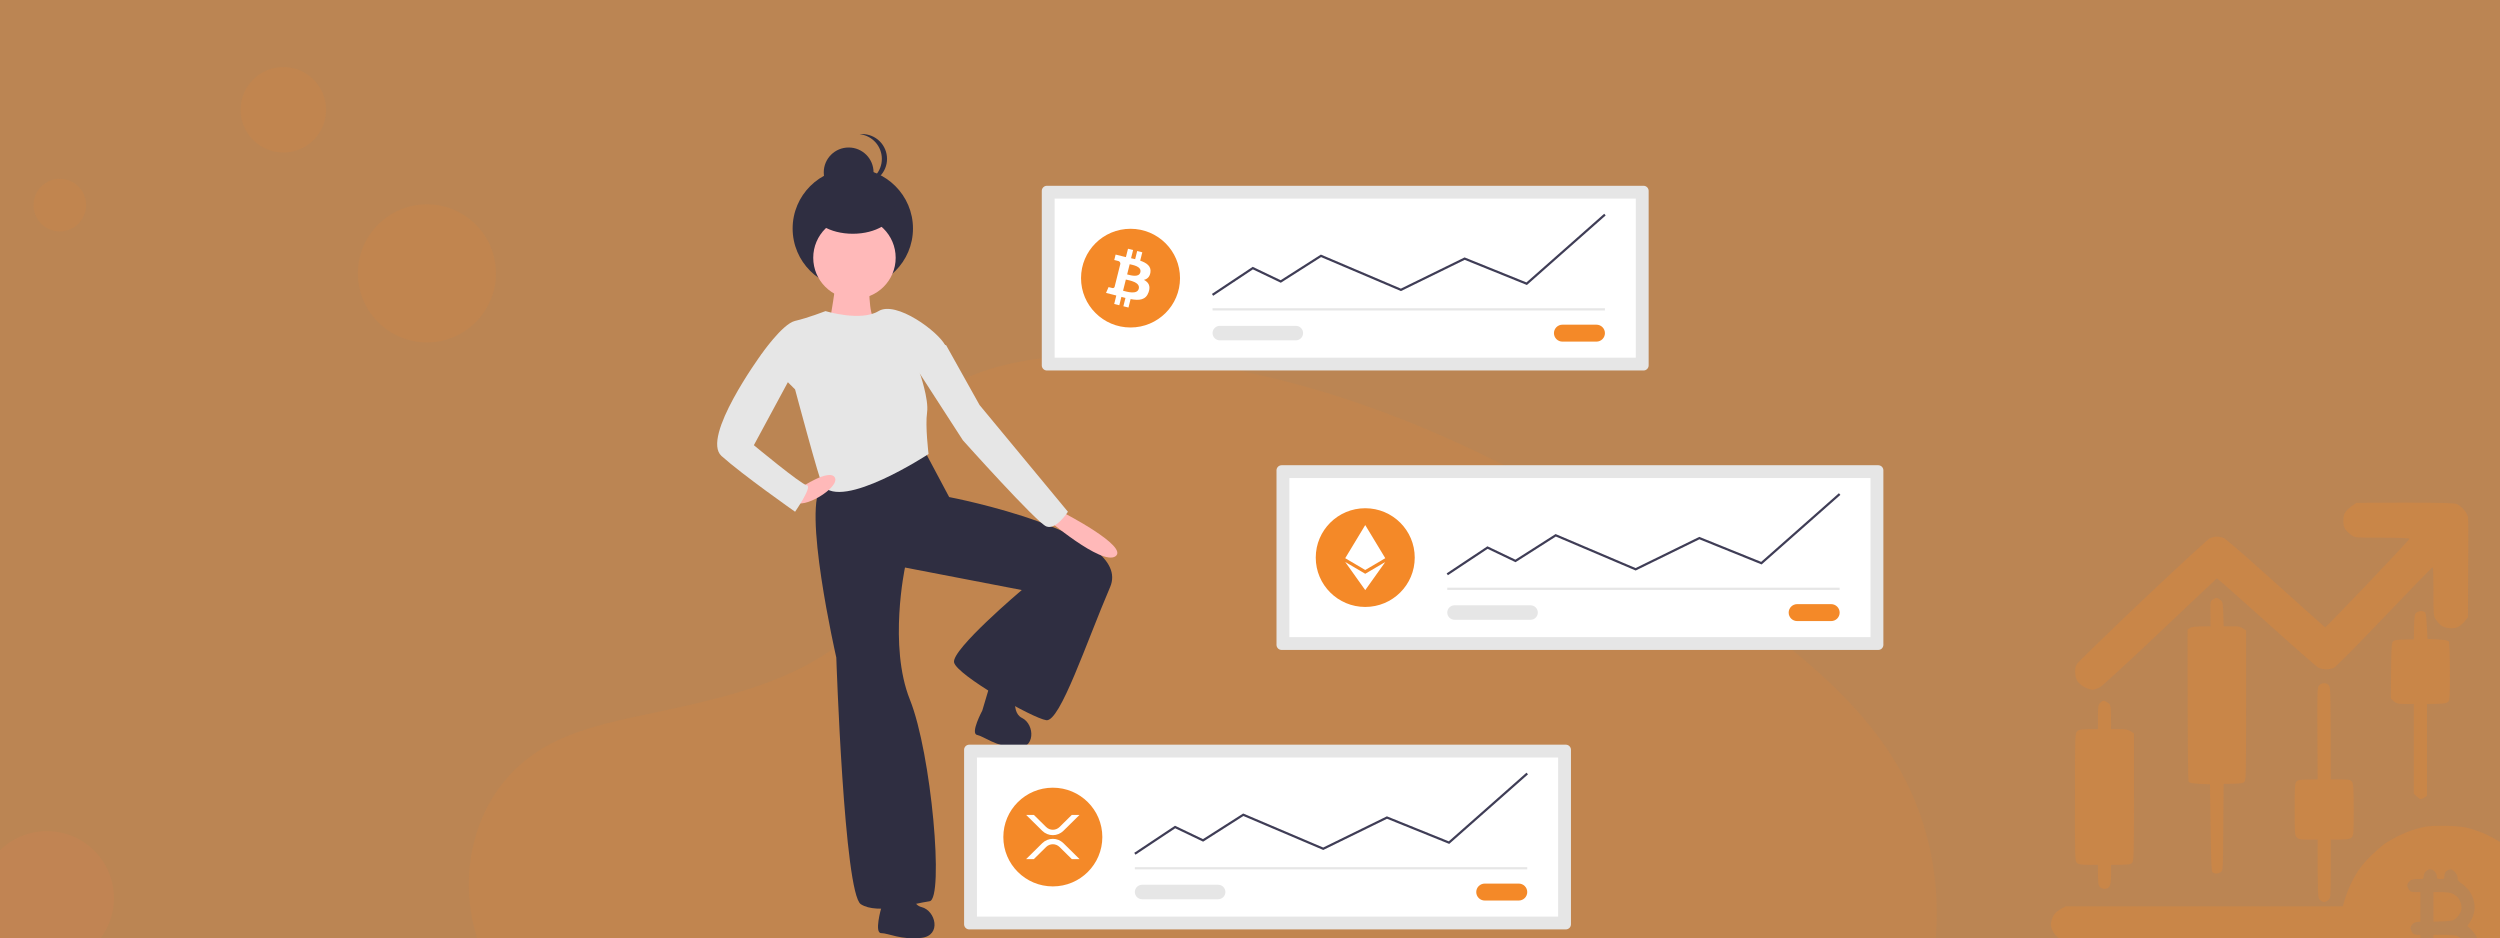 <svg width="373" height="140" viewBox="0 0 373 140" fill="none" xmlns="http://www.w3.org/2000/svg">
<rect x="0" y="0" width="373" height="140" fill="#808080" stroke="none"/>
<g clip-path="url(#clip0_4119_276)">
<rect width="373" height="140" fill="#F48928" fill-opacity="0.51"/>
<path opacity="0.1" d="M137.581 60.546C145.015 53.932 156.679 52.576 167.295 53.103C200.644 54.759 230.747 70.86 256.785 89.072C266.213 95.664 275.494 102.769 281.612 111.848C294.078 130.328 290.373 155.933 273.054 171.157C267.16 176.339 260.016 180.315 252.682 183.828C239.641 190.089 225.57 195.113 210.772 196.548C200.217 197.566 189.532 196.739 179.041 195.317C149.726 191.336 120.951 182.543 96.834 167.516C86.256 160.917 76.284 152.718 71.924 142.043C67.563 131.369 70.354 117.847 81.156 111.53C85.623 108.918 90.965 107.737 96.193 106.631C103.891 105 111.711 103.392 118.659 100.077C125.833 96.653 134.328 90.029 132.905 82.45C131.384 74.304 130.161 67.161 137.581 60.546Z" fill="#F48928"/>
<path opacity="0.1" d="M63.7 51.087C69.389 51.087 74.001 46.475 74.001 40.785C74.001 35.096 69.389 30.485 63.7 30.485C58.011 30.485 53.399 35.096 53.399 40.785C53.399 46.475 58.011 51.087 63.7 51.087Z" fill="#F48928"/>
<path opacity="0.1" d="M42.276 22.754C45.797 22.754 48.652 19.899 48.652 16.377C48.652 12.855 45.797 10 42.276 10C38.754 10 35.899 12.855 35.899 16.377C35.899 19.899 38.754 22.754 42.276 22.754Z" fill="#F48928"/>
<path opacity="0.1" d="M8.924 34.526C11.091 34.526 12.848 32.769 12.848 30.602C12.848 28.435 11.091 26.678 8.924 26.678C6.757 26.678 5 28.435 5 30.602C5 32.769 6.757 34.526 8.924 34.526Z" fill="#F48928"/>
<g opacity="0.09">
<path d="M6.99 124.666C8.836 124.667 10.641 125.215 12.175 126.241C13.71 127.267 14.905 128.725 15.611 130.43C16.317 132.136 16.502 134.013 16.142 135.823C15.781 137.634 14.892 139.297 13.587 140.602C12.281 141.907 10.618 142.796 8.808 143.156C6.997 143.516 5.121 143.331 3.415 142.625C1.71 141.919 0.252 140.723 -0.774 139.188C-1.8 137.654 -2.348 135.849 -2.348 134.003C-2.349 132.777 -2.108 131.562 -1.639 130.429C-1.17 129.295 -0.482 128.266 0.385 127.399C1.253 126.531 2.282 125.844 3.416 125.375C4.549 124.906 5.764 124.665 6.99 124.666Z" fill="#FF7A4F"/>
<path d="M6.989 144C5.012 143.998 3.079 143.409 1.437 142.309C-0.206 141.21 -1.486 139.647 -2.242 137.82C-2.997 135.993 -3.194 133.983 -2.807 132.044C-2.42 130.105 -1.467 128.324 -0.068 126.926C1.33 125.529 3.112 124.577 5.051 124.192C6.99 123.806 9 124.005 10.827 124.761C12.653 125.518 14.215 126.799 15.314 128.443C16.412 130.086 16.999 132.019 17 133.996C16.998 136.65 15.942 139.194 14.065 141.07C12.188 142.946 9.643 144 6.989 144ZM15.428 135.366C13.7 134.862 11.884 134.734 10.102 134.991C10.832 136.97 11.389 139.008 11.766 141.083C12.737 140.433 13.563 139.59 14.193 138.606C14.823 137.622 15.244 136.519 15.428 135.366ZM10.329 141.872C9.927 139.661 9.317 137.493 8.507 135.397C8.489 135.405 8.471 135.41 8.452 135.412C3.626 137.093 1.897 140.434 1.741 140.746C3.239 141.913 5.085 142.546 6.984 142.544C8.132 142.553 9.269 142.323 10.324 141.872H10.329ZM0.639 139.721C0.833 139.393 3.18 135.514 7.592 134.082C7.7 134.044 7.818 134.012 7.927 133.981C7.717 133.496 7.482 133.011 7.231 132.535C2.962 133.809 -1.184 133.754 -1.559 133.747C-1.559 133.833 -1.567 133.919 -1.567 134.004C-1.564 136.117 -0.779 138.154 0.639 139.721ZM-1.38 132.26C1.288 132.248 3.943 131.899 6.523 131.22C5.556 129.519 4.499 127.872 3.355 126.284C2.158 126.848 1.108 127.68 0.287 128.717C-0.535 129.753 -1.105 130.966 -1.38 132.26ZM4.987 125.706C6.159 127.299 7.226 128.967 8.178 130.7C11.22 129.559 12.502 127.837 12.66 127.619C11.097 126.231 9.079 125.465 6.989 125.468C6.314 125.473 5.643 125.555 4.987 125.711V125.706ZM13.606 128.607C13.426 128.851 11.994 130.688 8.835 131.978C9.03 132.385 9.226 132.799 9.405 133.214C9.468 133.362 9.53 133.511 9.594 133.652C12.44 133.291 15.264 133.87 15.546 133.925C15.525 131.983 14.84 130.106 13.606 128.606V128.607Z" fill="#FF7A4F"/>
</g>
<path fill-rule="evenodd" clip-rule="evenodd" d="M351.581 75.016L358.887 75C364.758 75 366.259 75.049 366.634 75.228C366.878 75.343 367.319 75.718 367.612 76.045C367.889 76.371 368.167 76.877 368.232 77.171C368.281 77.448 368.297 80.925 368.216 92.09L367.726 92.71C367.465 93.052 366.976 93.444 366.666 93.575C366.307 93.722 365.818 93.771 365.362 93.722C364.954 93.673 364.448 93.493 364.22 93.314C363.992 93.15 363.649 92.759 363.437 92.449C363.078 91.91 363.062 91.779 363.078 88.254C363.078 86.262 363.03 84.63 362.964 84.63C362.883 84.614 359.637 87.96 355.74 92.04C351.549 96.431 348.45 99.549 348.157 99.679C347.896 99.777 347.374 99.859 347.015 99.859C346.656 99.859 346.134 99.728 345.873 99.598C345.612 99.451 342.123 96.399 338.127 92.791C334.132 89.2 330.821 86.279 330.756 86.295C330.707 86.328 326.907 89.902 322.308 94.26C317.726 98.618 313.665 102.34 313.29 102.552C312.915 102.748 312.425 102.911 312.197 102.911C311.969 102.911 311.463 102.748 311.072 102.552C310.664 102.34 310.191 101.964 310.012 101.72C309.8 101.426 309.653 100.936 309.62 100.414C309.588 99.777 309.653 99.434 309.898 99.043C310.093 98.749 314.513 94.456 319.731 89.494C325.097 84.418 329.467 80.403 329.761 80.272C330.054 80.158 330.511 80.06 330.788 80.06C331.066 80.06 331.522 80.158 331.816 80.288C332.093 80.403 335.599 83.455 339.595 87.062C343.59 90.653 346.884 93.607 346.933 93.607C346.982 93.607 349.82 90.669 353.261 87.079C356.686 83.488 359.491 80.468 359.491 80.386C359.491 80.288 358.039 80.223 355.446 80.223C351.516 80.24 351.402 80.223 350.864 79.864C350.554 79.652 350.146 79.276 349.967 79.032C349.722 78.689 349.624 78.33 349.624 77.693C349.624 77.057 349.722 76.698 349.967 76.355C350.146 76.11 350.586 75.702 350.945 75.457L351.581 75.016ZM365.035 123.216C366.829 123.265 367.694 123.379 368.623 123.64C369.292 123.836 370.352 124.228 370.988 124.522C371.608 124.816 372.553 125.322 373.059 125.648C373.581 125.991 374.559 126.791 375.244 127.444C375.929 128.096 376.875 129.206 377.364 129.925C377.837 130.643 378.506 131.9 378.832 132.699C379.158 133.515 379.566 134.903 379.745 135.801C379.99 137.074 380.039 137.808 379.974 139.147C379.925 140.093 379.729 141.448 379.55 142.166C379.37 142.885 378.979 144.027 378.685 144.696C378.392 145.366 377.854 146.361 377.511 146.9C377.152 147.438 376.304 148.467 375.636 149.169C374.967 149.87 373.826 150.833 373.108 151.323C372.39 151.796 371.184 152.449 370.417 152.76C369.651 153.07 368.297 153.478 367.4 153.657C366.503 153.853 365.215 154 364.546 154C363.861 154 362.573 153.837 361.611 153.608C360.665 153.396 359.344 153.004 358.675 152.727C358.007 152.449 356.865 151.829 356.148 151.356C355.43 150.882 354.37 150.017 353.783 149.43C353.196 148.842 352.413 147.928 352.038 147.389C351.679 146.851 351.125 145.904 350.798 145.268C350.489 144.647 350.081 143.652 349.902 143.064C349.722 142.476 349.526 141.66 349.38 140.452H328.701C309.359 140.452 308.006 140.436 307.468 140.175C307.158 140.012 306.701 139.587 306.457 139.228C306.163 138.788 306.016 138.363 306 137.923C306 137.547 306.163 136.992 306.375 136.617C306.62 136.192 306.978 135.85 308.202 135.229H349.543L349.869 134.136C350.048 133.532 350.456 132.471 350.782 131.802C351.092 131.132 351.679 130.137 352.07 129.598C352.446 129.06 353.31 128.096 353.962 127.476C354.631 126.84 355.495 126.089 355.903 125.811C356.311 125.55 357.142 125.061 357.778 124.75C358.398 124.44 359.279 124.065 359.735 123.918C360.176 123.755 361.024 123.526 361.611 123.396C362.377 123.232 363.323 123.183 365.035 123.216ZM361.611 130.741C361.611 131.132 361.562 131.149 360.714 131.149C360.029 131.149 359.735 131.23 359.491 131.475C359.311 131.655 359.165 131.932 359.165 132.095C359.165 132.242 359.279 132.536 359.409 132.748C359.605 133.026 359.801 133.107 360.388 133.107H361.121V137.514C360.485 137.514 360.159 137.661 359.98 137.841C359.801 138.02 359.654 138.298 359.654 138.461C359.654 138.608 359.768 138.902 359.898 139.114C360.061 139.353 360.306 139.473 360.632 139.473H361.121V143.88C360.485 143.88 360.159 144.027 359.98 144.207C359.801 144.386 359.654 144.68 359.654 144.86C359.654 145.039 359.801 145.333 359.98 145.512C360.197 145.73 360.524 145.839 360.958 145.839C361.546 145.839 361.611 145.888 361.611 146.247C361.611 146.475 361.758 146.802 361.937 146.981C362.116 147.161 362.41 147.308 362.589 147.308C362.769 147.308 363.062 147.161 363.242 146.981C363.421 146.802 363.568 146.475 363.568 146.247C363.568 145.888 363.633 145.839 364.139 145.839C364.66 145.839 364.709 145.888 364.709 146.296C364.693 146.541 364.823 146.867 364.987 147.014C365.15 147.177 365.411 147.308 365.557 147.308C365.72 147.308 365.998 147.243 366.177 147.145C366.373 147.047 366.552 146.737 366.617 146.329C366.699 145.969 366.846 145.676 366.944 145.676C367.058 145.676 367.433 145.545 367.759 145.366C368.101 145.202 368.623 144.778 368.933 144.435C369.243 144.092 369.602 143.537 369.732 143.227C369.863 142.917 369.961 142.215 369.961 141.677C369.961 140.975 369.846 140.469 369.553 139.881C369.341 139.44 368.933 138.869 368.64 138.624L368.134 138.167C368.721 137.351 368.982 136.747 369.096 136.29C369.243 135.67 369.259 135.262 369.129 134.576C369.031 134.07 368.737 133.385 368.46 132.993C368.199 132.601 367.677 132.095 367.319 131.851C366.797 131.508 366.65 131.296 366.666 130.953C366.666 130.675 366.503 130.333 366.259 130.088C366.03 129.859 365.753 129.68 365.639 129.68C365.541 129.68 365.28 129.794 365.068 129.925C364.829 130.088 364.709 130.333 364.709 130.659C364.709 131.116 364.66 131.149 364.139 131.149C363.633 131.149 363.568 131.1 363.568 130.741C363.568 130.512 363.421 130.186 363.242 130.006C363.062 129.827 362.769 129.68 362.589 129.68C362.41 129.68 362.116 129.827 361.937 130.006C361.758 130.186 361.611 130.512 361.611 130.741ZM330.707 89.2C330.788 89.184 331.049 89.331 331.278 89.51C331.669 89.804 331.685 89.919 331.767 93.444H333.023C334.05 93.428 334.376 93.493 335.11 94.064V105.278C335.11 116.295 335.11 116.491 334.784 116.72C334.556 116.883 334.017 116.948 331.767 116.948L331.718 123.412C331.685 129.663 331.669 129.876 331.359 130.104C331.18 130.235 330.886 130.333 330.707 130.333C330.527 130.333 330.267 130.267 330.136 130.169C329.924 130.039 329.875 129.06 329.728 117.03L328.212 116.948C327.103 116.899 326.662 116.801 326.548 116.622C326.45 116.475 326.385 111.921 326.385 93.934L326.744 93.689C327.005 93.526 327.527 93.444 329.81 93.444L329.794 91.584C329.761 89.788 329.777 89.706 330.152 89.462C330.364 89.315 330.609 89.2 330.707 89.2ZM361.203 91.159C361.382 91.159 361.643 91.241 361.774 91.322C361.953 91.437 362.035 91.926 362.182 95.321L363.698 95.403C364.791 95.468 365.247 95.55 365.362 95.729C365.459 95.876 365.525 97.851 365.525 100.267C365.525 104.527 365.525 104.543 365.15 104.788C364.905 104.968 364.367 105.033 362.1 105.033V118.744L361.725 118.989C361.529 119.136 361.268 119.233 361.154 119.233C361.056 119.233 360.779 119.054 360.143 118.417V105.033H358.838C357.664 105.033 357.485 105 356.718 104.217L356.751 100.038C356.8 96.088 356.816 95.86 357.126 95.631C357.354 95.468 357.892 95.403 360.143 95.403L360.176 93.51C360.225 91.845 360.257 91.6 360.551 91.388C360.73 91.273 361.024 91.159 361.203 91.159ZM346.787 101.932C347.097 101.932 347.341 102.062 347.504 102.307C347.716 102.617 347.749 103.678 347.749 116.295H349.217C350.554 116.295 350.701 116.328 350.929 116.671C351.125 116.965 351.174 117.715 351.174 120.833C351.174 124.408 351.157 124.636 350.847 124.946C350.57 125.224 350.309 125.273 347.749 125.273V129.598C347.749 133.711 347.733 133.94 347.423 134.25C347.243 134.43 346.95 134.576 346.77 134.576C346.591 134.576 346.297 134.43 346.118 134.25C345.808 133.94 345.792 133.711 345.792 125.273H344.406C343.231 125.273 342.971 125.224 342.693 124.946C342.383 124.636 342.367 124.408 342.367 120.751C342.367 117.307 342.4 116.834 342.661 116.573C342.889 116.344 343.199 116.295 345.792 116.295L345.759 109.407C345.727 102.944 345.743 102.519 346.036 102.226C346.2 102.062 346.542 101.932 346.787 101.932ZM313.861 104.543C313.975 104.543 314.268 104.69 314.513 104.87C314.969 105.196 314.969 105.229 314.969 108.787H316.225C317.253 108.787 317.579 108.836 318.394 109.44V118.874C318.394 127.003 318.362 128.341 318.15 128.668C317.921 128.994 317.774 129.027 314.969 129.027V130.463C314.969 131.459 314.904 131.998 314.725 132.259C314.562 132.487 314.317 132.618 314.024 132.618C313.779 132.618 313.453 132.487 313.29 132.324C313.061 132.095 312.996 131.785 313.012 129.027H311.577C310.452 129.027 310.093 128.962 309.865 128.733C309.588 128.472 309.571 127.868 309.588 118.956C309.588 109.669 309.588 109.44 309.914 109.114C310.191 108.836 310.452 108.787 313.012 108.787V106.992C313.012 105.425 313.045 105.164 313.339 104.87C313.518 104.69 313.763 104.543 313.861 104.543ZM363.078 133.107H364.22C364.84 133.107 365.557 133.189 365.802 133.287C366.063 133.385 366.422 133.613 366.634 133.809C366.846 134.005 367.074 134.462 367.172 134.821C367.286 135.262 367.286 135.637 367.172 135.964C367.074 136.241 366.78 136.682 366.503 136.943C366.014 137.4 365.916 137.433 363.078 137.514V133.107ZM363.078 139.473H364.628C365.525 139.473 366.389 139.571 366.699 139.685C366.992 139.816 367.4 140.142 367.596 140.42C367.857 140.779 367.971 141.187 367.971 141.726C367.971 142.15 367.873 142.656 367.726 142.868C367.596 143.064 367.237 143.374 366.944 143.554C366.519 143.831 366.128 143.88 363.078 143.88V139.473Z" fill="#F48928" fill-opacity="0.25"/>
</g>
<g clip-path="url(#clip1_4119_276)">
<path d="M122.726 72.409C119.505 75.038 124.776 98.109 124.776 98.109C124.776 98.109 125.947 133.301 128.436 134.907C130.926 136.513 136.49 134.761 138.686 134.469C140.882 134.177 138.979 112.419 135.758 104.388C132.536 96.357 135.025 84.675 135.025 84.675L152.45 88.034C152.45 88.034 141.907 96.941 142.347 98.84C142.786 100.738 154.061 107.163 156.11 107.455C158.16 107.747 162.114 95.773 165.628 87.596C169.142 79.418 141.615 74.162 141.615 74.162L137.807 67.007C137.807 67.007 125.947 69.781 122.726 72.409Z" fill="#2F2E41"/>
<path d="M131.471 135.513C131.471 135.513 130.408 139.222 131.471 139.222C132.534 139.222 134.482 140.281 137.492 139.928C140.503 139.575 139.617 135.866 137.492 135.336C135.367 134.806 135.898 130.568 135.898 130.568C135.19 129.155 131.825 130.921 131.825 130.921L131.471 135.513Z" fill="#2F2E41"/>
<path d="M146.556 106.021C146.556 106.021 144.733 109.423 145.772 109.647C146.81 109.87 148.49 111.316 151.508 111.603C154.525 111.891 154.444 108.08 152.479 107.115C150.514 106.15 151.929 102.119 151.929 102.119C151.536 100.589 147.873 101.607 147.873 101.607L146.556 106.021Z" fill="#2F2E41"/>
<path d="M124.703 40.796C124.995 41.38 123.678 48.681 123.678 48.681L124.849 50.725C124.849 50.725 131.585 48.097 130.56 47.659C129.535 47.221 129.681 41.818 129.681 41.818C129.681 41.818 124.41 40.212 124.703 40.796Z" fill="#FFB9B9"/>
<path d="M127.238 43.046C132.196 43.046 136.216 39.038 136.216 34.093C136.216 29.148 132.196 25.14 127.238 25.14C122.279 25.14 118.26 29.148 118.26 34.093C118.26 39.038 122.279 43.046 127.238 43.046Z" fill="#2F2E41"/>
<path d="M126.619 29.416C128.67 29.416 130.334 27.758 130.334 25.712C130.334 23.665 128.67 22.007 126.619 22.007C124.567 22.007 122.904 23.665 122.904 25.712C122.904 27.758 124.567 29.416 126.619 29.416Z" fill="#2F2E41"/>
<path d="M128.244 27.39C128.372 27.403 128.502 27.41 128.631 27.41C129.119 27.41 129.602 27.314 130.052 27.128C130.503 26.941 130.913 26.668 131.258 26.324C131.603 25.98 131.876 25.572 132.063 25.122C132.25 24.673 132.346 24.191 132.346 23.705C132.346 23.218 132.25 22.736 132.063 22.287C131.876 21.837 131.603 21.429 131.258 21.085C130.913 20.741 130.503 20.468 130.052 20.282C129.602 20.096 129.119 20 128.631 20C128.502 20 128.372 20.007 128.244 20.02C129.157 20.116 130.003 20.545 130.617 21.225C131.232 21.906 131.572 22.789 131.572 23.705C131.572 24.62 131.232 25.504 130.617 26.184C130.003 26.865 129.157 27.294 128.244 27.39Z" fill="#2F2E41"/>
<path d="M127.485 44.592C130.881 44.592 133.634 41.846 133.634 38.459C133.634 35.072 130.881 32.327 127.485 32.327C124.088 32.327 121.335 35.072 121.335 38.459C121.335 41.846 124.088 44.592 127.485 44.592Z" fill="#FFB9B9"/>
<path d="M118.626 47.878C116.722 48.316 113.501 52.989 113.501 52.989L118.626 58.099C118.626 58.099 122.287 71.825 122.726 72.409C125.604 76.236 138.54 67.737 138.54 67.737C138.54 67.737 138.027 63.575 138.32 61.531C138.602 59.565 137.222 55.617 137.222 55.617C137.222 55.617 142.054 53.573 141.029 51.528C140.004 49.484 133.708 44.811 131.072 46.418C128.436 48.024 123.165 46.418 123.165 46.418C123.165 46.418 120.529 47.44 118.626 47.878Z" fill="#E6E6E6"/>
<path d="M156.037 77.301C156.037 77.301 164.383 84.456 166.433 82.996C168.483 81.536 158.526 76.425 158.526 76.425L156.037 77.301Z" fill="#FFB9B9"/>
<path d="M118.553 74.819C119.724 76.133 125.288 72.775 124.575 71.283C123.862 69.791 119.431 72.775 119.431 72.775C119.431 72.775 117.381 73.505 118.553 74.819Z" fill="#FFB9B9"/>
<path d="M118.626 55.033L112.476 66.423C112.476 66.423 119.505 72.263 120.383 72.409C121.262 72.555 118.626 76.352 118.626 76.352C118.626 76.352 110.719 70.803 107.644 68.029C104.569 65.254 113.501 52.989 113.501 52.989L116.137 51.382L118.626 55.033Z" fill="#E6E6E6"/>
<path d="M136.49 54.595L143.664 65.692C143.664 65.692 154.646 77.958 156.11 78.542C157.575 79.126 159.332 76.352 159.332 76.352L146.154 60.436L141.175 51.528L139.272 50.798L136.49 54.595Z" fill="#E6E6E6"/>
<path d="M127.238 34.877C130.657 34.877 133.429 33.219 133.429 31.173C133.429 29.127 130.657 27.468 127.238 27.468C123.818 27.468 121.046 29.127 121.046 31.173C121.046 33.219 123.818 34.877 127.238 34.877Z" fill="#2F2E41"/>
<path d="M144.607 111.107C144.404 111.107 144.21 111.188 144.066 111.331C143.923 111.474 143.842 111.668 143.842 111.87V137.904C143.842 138.107 143.923 138.301 144.066 138.444C144.21 138.587 144.404 138.667 144.607 138.668H233.623C233.826 138.667 234.02 138.587 234.164 138.444C234.307 138.301 234.388 138.107 234.388 137.904V111.87C234.388 111.668 234.307 111.474 234.164 111.331C234.02 111.188 233.826 111.107 233.623 111.107L144.607 111.107Z" fill="#E6E6E6"/>
<path d="M145.76 136.755H232.47V113.02H145.76V136.755Z" fill="white"/>
<path d="M221.525 131.831C221.358 131.831 221.193 131.863 221.039 131.927C220.885 131.99 220.745 132.083 220.628 132.201C220.51 132.318 220.416 132.457 220.352 132.611C220.289 132.764 220.256 132.929 220.256 133.095C220.256 133.261 220.289 133.426 220.352 133.579C220.416 133.733 220.51 133.872 220.628 133.99C220.745 134.107 220.885 134.2 221.039 134.264C221.193 134.327 221.358 134.36 221.525 134.36H226.597C226.933 134.36 227.255 134.226 227.493 133.989C227.731 133.752 227.864 133.431 227.864 133.095C227.864 132.76 227.731 132.438 227.493 132.201C227.255 131.964 226.933 131.831 226.597 131.831H221.525Z" fill="#F48928"/>
<path d="M227.864 129.378H169.32V129.711H227.864V129.378Z" fill="#E6E6E6"/>
<path d="M157.083 132.252C161.161 132.252 164.468 128.954 164.468 124.887C164.468 120.82 161.161 117.523 157.083 117.523C153.005 117.523 149.698 120.82 149.698 124.887C149.698 128.954 153.005 132.252 157.083 132.252Z" fill="#F48928"/>
<path d="M169.413 127.521L169.228 127.244L175.312 123.199L179.483 125.196L185.484 121.373L197.42 126.451L206.926 121.794L216.156 125.526L227.754 115.282L227.975 115.531L216.222 125.912L206.939 122.159L197.43 126.817L185.515 121.748L179.506 125.576L175.338 123.581L169.413 127.521Z" fill="#3F3D56"/>
<path d="M170.405 132.005C170.262 132.005 170.121 132.032 169.989 132.087C169.858 132.141 169.738 132.22 169.637 132.321C169.536 132.421 169.456 132.541 169.402 132.672C169.347 132.803 169.319 132.944 169.319 133.086C169.319 133.228 169.347 133.369 169.402 133.5C169.456 133.631 169.536 133.75 169.637 133.851C169.738 133.951 169.858 134.031 169.989 134.085C170.121 134.139 170.262 134.167 170.405 134.167H181.746C182.034 134.167 182.309 134.053 182.512 133.85C182.715 133.647 182.829 133.372 182.829 133.086C182.829 132.799 182.715 132.525 182.512 132.322C182.309 132.119 182.034 132.005 181.746 132.005H170.405Z" fill="#E6E6E6"/>
<path d="M159.903 121.593H161.057L158.656 123.962C158.237 124.374 157.672 124.606 157.083 124.606C156.494 124.606 155.928 124.374 155.509 123.962L153.108 121.593H154.262L156.086 123.393C156.352 123.654 156.71 123.8 157.083 123.8C157.456 123.8 157.814 123.654 158.079 123.393L159.903 121.593ZM154.248 128.182H153.094L155.509 125.798C155.929 125.385 156.494 125.154 157.083 125.154C157.672 125.154 158.237 125.385 158.657 125.798L161.072 128.182H159.918L158.079 126.367C157.814 126.106 157.456 125.96 157.083 125.96C156.71 125.96 156.352 126.106 156.086 126.367L154.248 128.182Z" fill="white"/>
<path d="M156.199 27.718C155.996 27.718 155.801 27.799 155.658 27.942C155.514 28.085 155.433 28.279 155.433 28.481V54.515C155.433 54.717 155.514 54.911 155.658 55.054C155.801 55.198 155.996 55.278 156.199 55.278H245.214C245.417 55.278 245.612 55.198 245.755 55.054C245.898 54.911 245.979 54.717 245.979 54.515V28.481C245.979 28.279 245.898 28.085 245.755 27.942C245.612 27.799 245.417 27.718 245.214 27.718L156.199 27.718Z" fill="#E6E6E6"/>
<path d="M157.351 53.365H244.061V29.631H157.351V53.365Z" fill="white"/>
<path d="M233.116 48.442C232.78 48.442 232.458 48.575 232.22 48.812C231.982 49.049 231.849 49.371 231.849 49.706C231.849 50.041 231.982 50.363 232.22 50.6C232.458 50.837 232.78 50.97 233.116 50.97H238.188C238.524 50.97 238.847 50.837 239.084 50.6C239.322 50.363 239.456 50.041 239.456 49.706C239.456 49.371 239.322 49.049 239.084 48.812C238.847 48.575 238.524 48.442 238.188 48.442H233.116Z" fill="#F48928"/>
<path d="M239.456 45.989H180.912V46.322H239.456V45.989Z" fill="#E6E6E6"/>
<path d="M168.674 48.862C172.753 48.862 176.059 45.565 176.059 41.498C176.059 37.431 172.753 34.134 168.674 34.134C164.596 34.134 161.29 37.431 161.29 41.498C161.29 45.565 164.596 48.862 168.674 48.862Z" fill="#F48928"/>
<path d="M181.004 44.131L180.819 43.855L186.903 39.81L191.075 41.807L197.075 37.984L197.156 38.018L209.011 43.062L218.517 38.405L227.747 42.137L239.345 31.892L239.566 32.141L227.813 42.523L218.53 38.769L209.021 43.428L197.106 38.359L191.098 42.187L186.93 40.192L181.004 44.131Z" fill="#3F3D56"/>
<path d="M181.996 48.615C181.709 48.616 181.433 48.73 181.23 48.933C181.027 49.135 180.913 49.41 180.913 49.697C180.913 49.983 181.027 50.258 181.23 50.461C181.433 50.663 181.709 50.778 181.996 50.778H193.338C193.625 50.778 193.901 50.664 194.104 50.461C194.308 50.258 194.422 49.983 194.422 49.697C194.422 49.41 194.308 49.135 194.104 48.932C193.901 48.729 193.625 48.615 193.338 48.615H181.996Z" fill="#E6E6E6"/>
<path d="M171.646 40.639C171.784 39.717 171.08 39.221 170.118 38.891L170.43 37.643L169.668 37.453L169.364 38.669C169.164 38.619 168.958 38.572 168.754 38.526L169.06 37.302L168.298 37.113L167.986 38.361C167.82 38.323 167.657 38.286 167.499 38.246L167.5 38.243L166.449 37.981L166.247 38.793C166.247 38.793 166.812 38.922 166.8 38.93C166.905 38.942 167.002 38.996 167.068 39.078C167.134 39.161 167.166 39.266 167.155 39.372L166.799 40.794C166.826 40.801 166.853 40.809 166.879 40.819L166.798 40.799L166.3 42.792C166.289 42.826 166.271 42.859 166.248 42.887C166.224 42.914 166.195 42.938 166.163 42.954C166.13 42.971 166.095 42.981 166.059 42.984C166.022 42.987 165.986 42.983 165.951 42.972C165.958 42.983 165.397 42.834 165.397 42.834L165.019 43.704L166.01 43.951C166.195 43.997 166.376 44.045 166.553 44.091L166.238 45.353L166.999 45.543L167.312 44.294C167.519 44.35 167.721 44.402 167.919 44.451L167.607 45.694L168.369 45.884L168.685 44.623C169.984 44.868 170.961 44.77 171.372 43.598C171.704 42.654 171.356 42.11 170.672 41.755C171.17 41.64 171.545 41.313 171.645 40.639L171.646 40.639ZM169.904 43.073C169.669 44.017 168.076 43.507 167.559 43.379L167.977 41.706C168.494 41.834 170.15 42.089 169.905 43.073H169.904ZM170.14 40.625C169.925 41.483 168.599 41.047 168.169 40.94L168.548 39.423C168.978 39.53 170.364 39.73 170.14 40.625Z" fill="white"/>
<path d="M191.219 69.412C191.016 69.413 190.822 69.493 190.678 69.636C190.535 69.779 190.454 69.973 190.454 70.176V96.21C190.454 96.412 190.535 96.606 190.678 96.749C190.822 96.892 191.016 96.973 191.219 96.973H280.235C280.438 96.973 280.632 96.892 280.776 96.749C280.919 96.606 281 96.412 281 96.21V70.176C281 69.973 280.919 69.779 280.776 69.636C280.632 69.493 280.438 69.413 280.235 69.412L191.219 69.412Z" fill="#E6E6E6"/>
<path d="M192.372 95.06H279.082V71.325H192.372V95.06Z" fill="white"/>
<path d="M268.137 90.136C267.801 90.136 267.478 90.269 267.24 90.507C267.003 90.744 266.869 91.065 266.869 91.401C266.869 91.736 267.003 92.058 267.24 92.295C267.478 92.532 267.801 92.665 268.137 92.665H273.208C273.545 92.665 273.867 92.532 274.105 92.295C274.343 92.058 274.476 91.736 274.476 91.401C274.476 91.065 274.343 90.744 274.105 90.507C273.867 90.269 273.545 90.136 273.208 90.136H268.137Z" fill="#F48928"/>
<path d="M274.476 87.684H215.932V88.016H274.476V87.684Z" fill="#E6E6E6"/>
<path d="M203.695 90.557C207.773 90.557 211.079 87.26 211.079 83.193C211.079 79.125 207.773 75.828 203.695 75.828C199.616 75.828 196.31 79.125 196.31 83.193C196.31 87.26 199.616 90.557 203.695 90.557Z" fill="#F48928"/>
<path d="M216.025 85.826L215.84 85.549L221.923 81.505L226.095 83.502L232.095 79.679L232.177 79.713L244.032 84.756L253.537 80.1L262.768 83.831L274.366 73.587L274.587 73.836L262.834 84.217L253.55 80.464L244.042 85.122L232.127 80.053L226.118 83.882L221.95 81.887L216.025 85.826Z" fill="#3F3D56"/>
<path d="M217.017 90.31C216.729 90.31 216.453 90.424 216.25 90.627C216.047 90.829 215.932 91.105 215.932 91.391C215.932 91.678 216.047 91.953 216.25 92.156C216.453 92.359 216.729 92.472 217.017 92.472H228.358C228.646 92.472 228.922 92.359 229.125 92.156C229.328 91.953 229.443 91.678 229.443 91.391C229.443 91.105 229.328 90.829 229.125 90.627C228.922 90.424 228.646 90.31 228.358 90.31H217.017Z" fill="#E6E6E6"/>
<path d="M203.694 88.046L206.683 83.848L203.694 85.608L200.706 83.848L203.694 88.046H203.694Z" fill="white"/>
<path d="M203.694 85.044H203.694L206.682 83.283L203.694 78.339H203.694L200.706 83.283L203.694 85.044Z" fill="white"/>
</g>
<defs>
<clipPath id="clip0_4119_276">
<rect width="373" height="140" fill="white"/>
</clipPath>
<clipPath id="clip1_4119_276">
<rect width="174" height="120" fill="white" transform="translate(107 20)"/>
</clipPath>
</defs>
</svg>
